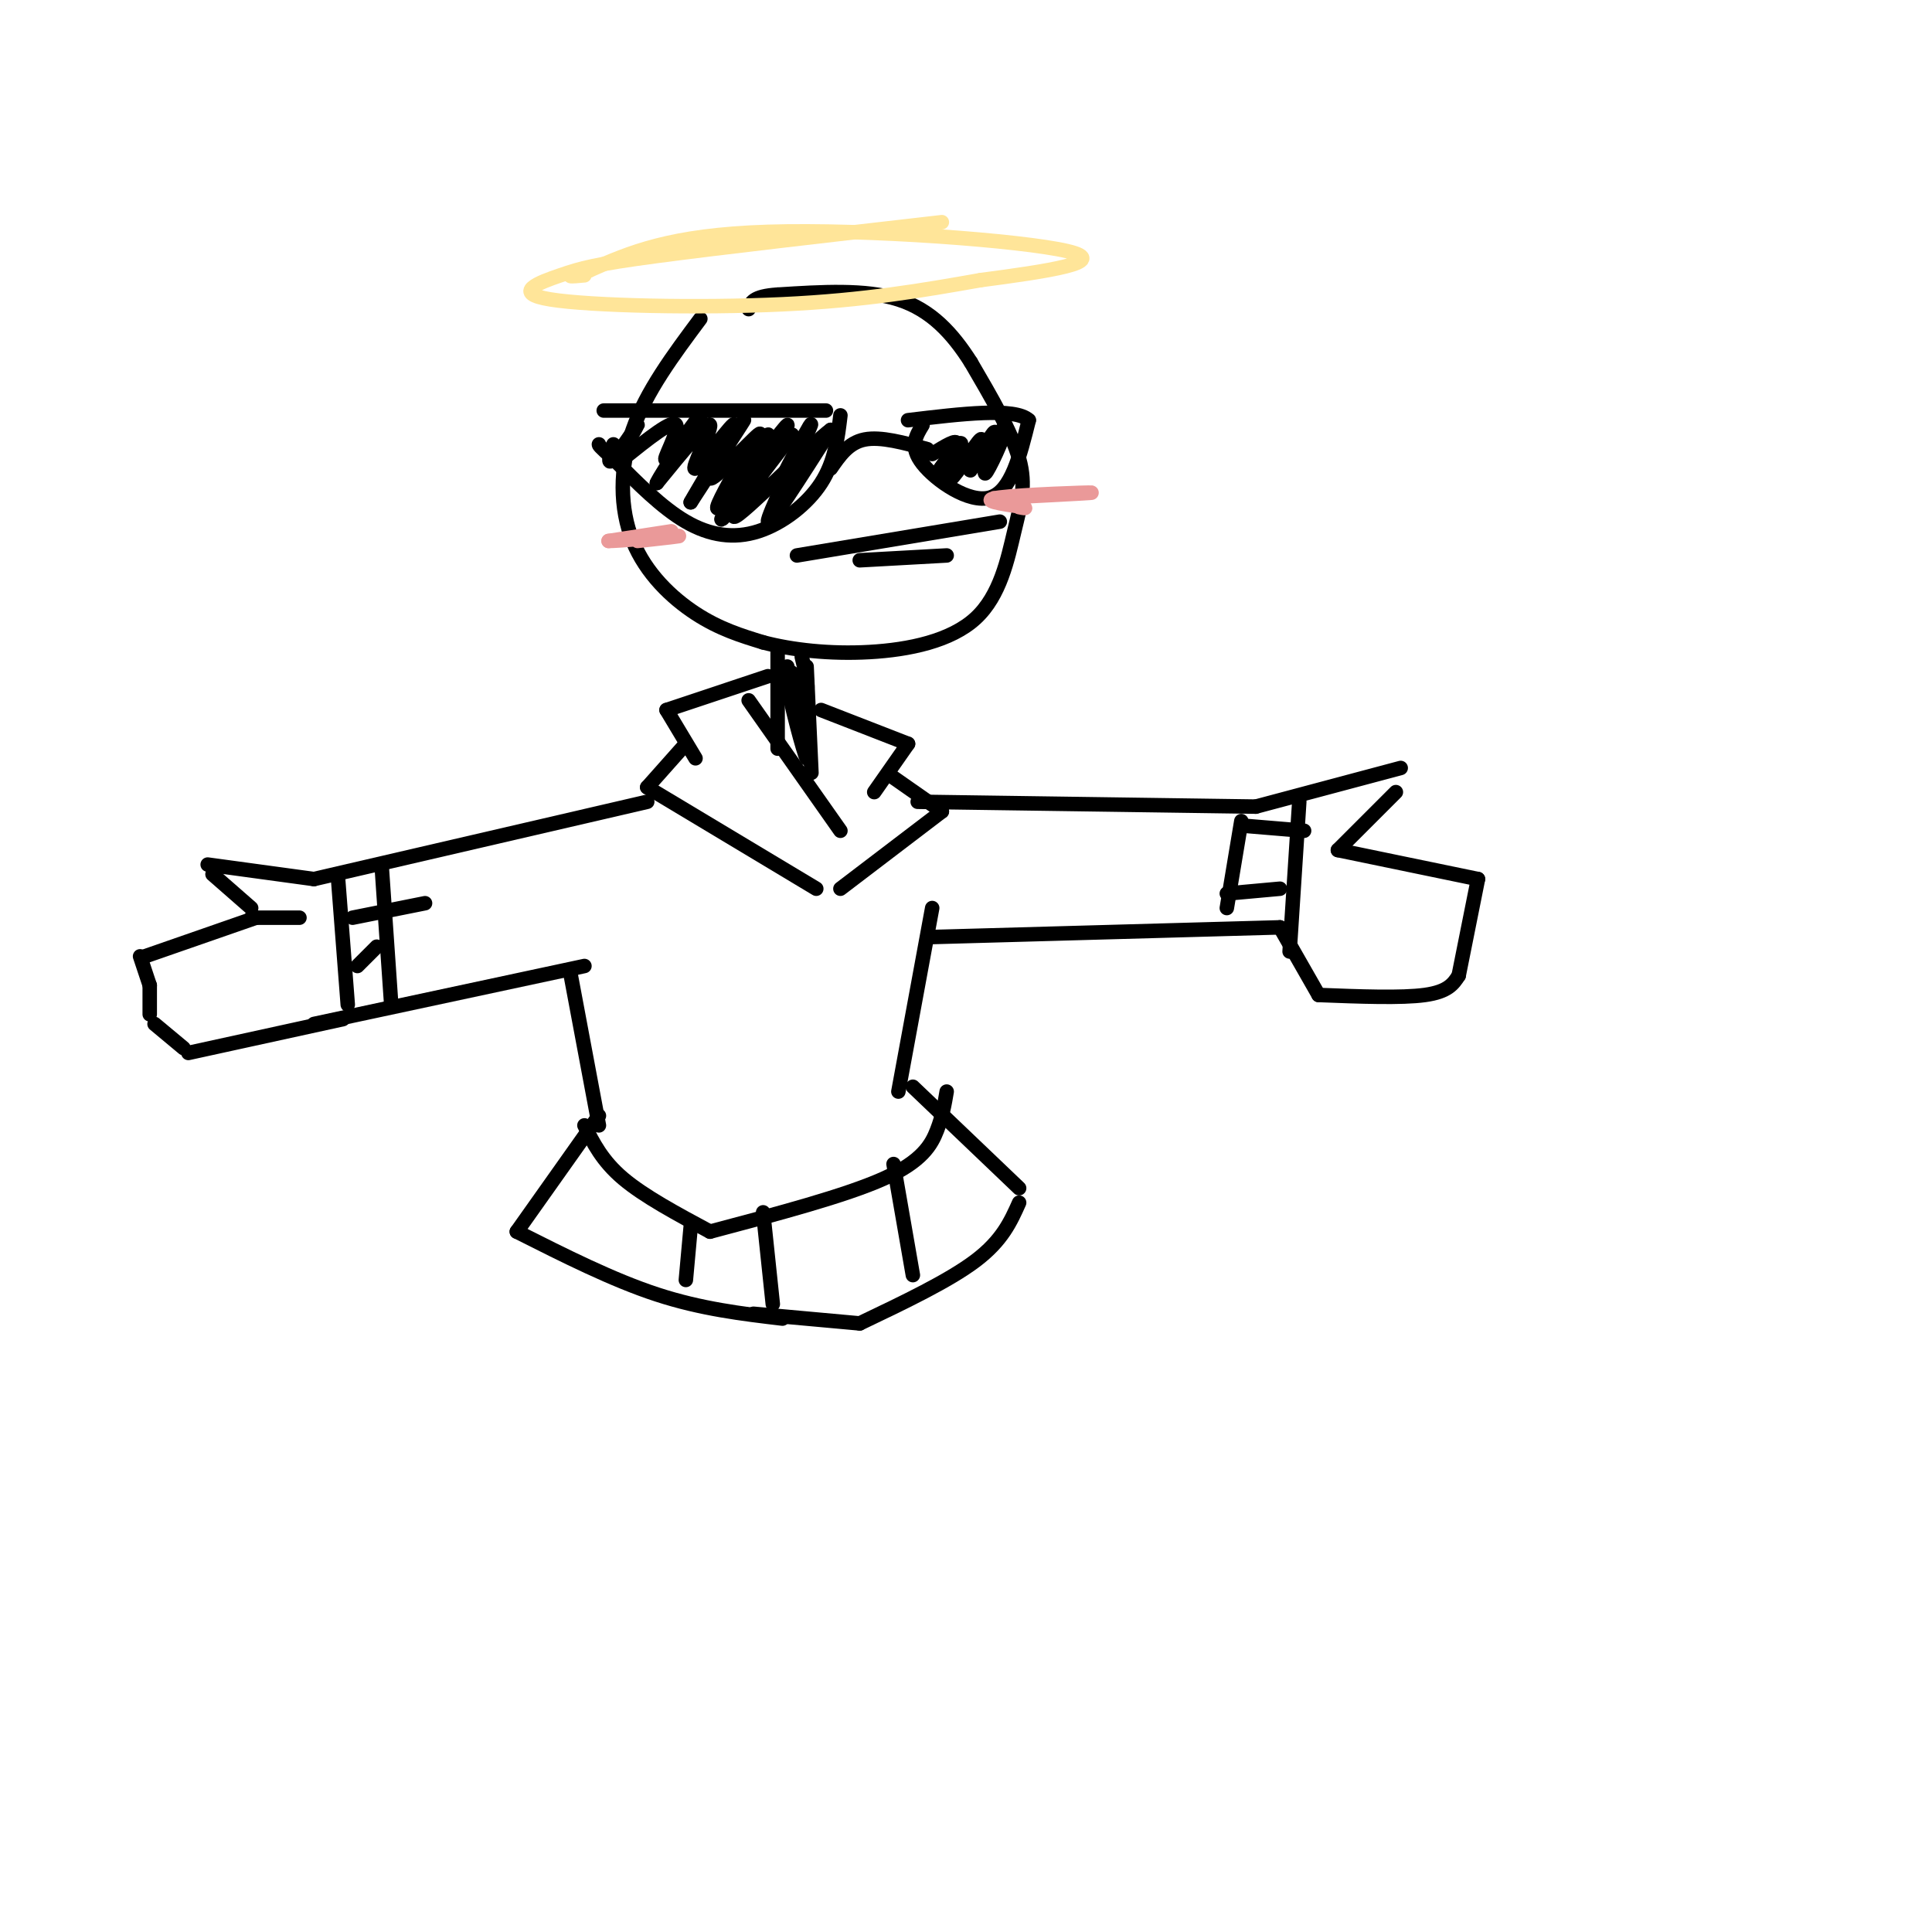 <svg viewBox='0 0 400 400' version='1.1' xmlns='http://www.w3.org/2000/svg' xmlns:xlink='http://www.w3.org/1999/xlink'><g fill='none' stroke='rgb(0,0,0)' stroke-width='3' stroke-linecap='round' stroke-linejoin='round'><path d='M145,66c-5.613,7.530 -11.226,15.060 -14,23c-2.774,7.940 -2.708,16.292 0,23c2.708,6.708 8.060,11.774 13,15c4.940,3.226 9.470,4.613 14,6'/><path d='M158,133c5.931,1.561 13.758,2.462 22,2c8.242,-0.462 16.900,-2.289 22,-7c5.100,-4.711 6.642,-12.307 8,-18c1.358,-5.693 2.531,-9.484 1,-15c-1.531,-5.516 -5.765,-12.758 -10,-20'/><path d='M201,75c-3.778,-5.956 -8.222,-10.844 -15,-13c-6.778,-2.156 -15.889,-1.578 -25,-1'/><path d='M161,61c-5.167,0.333 -5.583,1.667 -6,3'/><path d='M161,134c0.000,0.000 0.000,21.000 0,21'/><path d='M167,138c0.000,0.000 1.000,22.000 1,22'/><path d='M163,138c2.222,9.844 4.444,19.689 4,19c-0.444,-0.689 -3.556,-11.911 -4,-16c-0.444,-4.089 1.778,-1.044 4,2'/><path d='M167,143c0.500,-0.833 -0.250,-3.917 -1,-7'/><path d='M155,145c0.000,0.000 19.000,27.000 19,27'/><path d='M159,140c0.000,0.000 -21.000,7.000 -21,7'/><path d='M138,147c0.000,0.000 6.000,10.000 6,10'/><path d='M142,154c0.000,0.000 -8.000,9.000 -8,9'/><path d='M134,163c0.000,0.000 35.000,21.000 35,21'/><path d='M170,147c0.000,0.000 18.000,7.000 18,7'/><path d='M188,154c0.000,0.000 -7.000,10.000 -7,10'/><path d='M185,161c0.000,0.000 10.000,7.000 10,7'/><path d='M195,168c0.000,0.000 -21.000,16.000 -21,16'/><path d='M125,85c0.000,0.000 46.000,0.000 46,0'/><path d='M174,86c-0.577,4.804 -1.155,9.607 -4,14c-2.845,4.393 -7.958,8.375 -13,10c-5.042,1.625 -10.012,0.893 -15,-2c-4.988,-2.893 -9.994,-7.946 -15,-13'/><path d='M127,95c-3.000,-2.667 -3.000,-2.833 -3,-3'/><path d='M170,91c-4.112,5.404 -8.223,10.807 -9,11c-0.777,0.193 1.781,-4.825 4,-9c2.219,-4.175 4.097,-7.509 2,-3c-2.097,4.509 -8.171,16.860 -8,18c0.171,1.140 6.585,-8.930 13,-19'/><path d='M172,89c-3.501,2.486 -18.753,18.203 -20,18c-1.247,-0.203 11.510,-16.324 12,-17c0.490,-0.676 -11.289,14.093 -14,17c-2.711,2.907 3.644,-6.046 10,-15'/><path d='M160,92c-0.813,0.876 -7.847,10.565 -8,10c-0.153,-0.565 6.574,-11.383 7,-12c0.426,-0.617 -5.450,8.967 -7,11c-1.550,2.033 1.225,-3.483 4,-9'/><path d='M156,92c-0.133,0.511 -2.467,6.289 -2,7c0.467,0.711 3.733,-3.644 7,-8'/><path d='M161,91c-0.974,1.802 -6.911,10.308 -6,9c0.911,-1.308 8.668,-12.429 8,-12c-0.668,0.429 -9.762,12.408 -13,16c-3.238,3.592 -0.619,-1.204 2,-6'/><path d='M152,98c2.195,-3.531 6.681,-9.359 5,-8c-1.681,1.359 -9.530,9.904 -10,9c-0.470,-0.904 6.437,-11.258 7,-12c0.563,-0.742 -5.219,8.129 -11,17'/><path d='M143,104c0.904,-1.721 8.665,-14.523 9,-16c0.335,-1.477 -6.756,8.372 -8,9c-1.244,0.628 3.359,-7.963 3,-9c-0.359,-1.037 -5.679,5.482 -11,12'/><path d='M136,100c0.828,-1.994 8.397,-12.978 9,-14c0.603,-1.022 -5.761,7.917 -7,9c-1.239,1.083 2.646,-5.691 2,-7c-0.646,-1.309 -5.823,2.845 -11,7'/><path d='M129,95c-0.726,-0.952 2.958,-6.833 3,-7c0.042,-0.167 -3.560,5.381 -5,7c-1.440,1.619 -0.720,-0.690 0,-3'/><path d='M172,97c1.833,-2.667 3.667,-5.333 7,-6c3.333,-0.667 8.167,0.667 13,2'/><path d='M191,88c-1.378,2.244 -2.756,4.489 0,8c2.756,3.511 9.644,8.289 14,7c4.356,-1.289 6.178,-8.644 8,-16'/><path d='M213,87c-2.833,-2.667 -13.917,-1.333 -25,0'/><path d='M201,97c3.488,-4.661 6.976,-9.321 7,-8c0.024,1.321 -3.417,8.625 -4,9c-0.583,0.375 1.690,-6.179 2,-8c0.310,-1.821 -1.345,1.089 -3,4'/><path d='M203,94c-1.149,1.827 -2.521,4.396 -2,3c0.521,-1.396 2.933,-6.756 2,-6c-0.933,0.756 -5.213,7.626 -6,8c-0.787,0.374 1.918,-5.750 2,-7c0.082,-1.250 -2.459,2.375 -5,6'/><path d='M194,98c0.333,-0.489 3.667,-4.711 4,-6c0.333,-1.289 -2.333,0.356 -5,2'/><path d='M165,115c0.000,0.000 42.000,-7.000 42,-7'/><path d='M178,116c0.000,0.000 18.000,-1.000 18,-1'/></g>
<g fill='none' stroke='rgb(255,229,153)' stroke-width='3' stroke-linecap='round' stroke-linejoin='round'><path d='M195,46c-23.049,2.641 -46.099,5.282 -59,7c-12.901,1.718 -15.654,2.512 -20,4c-4.346,1.488 -10.285,3.670 -2,5c8.285,1.330 30.796,1.809 48,1c17.204,-0.809 29.102,-2.904 41,-5'/><path d='M203,58c13.667,-1.798 27.333,-3.792 18,-6c-9.333,-2.208 -41.667,-4.631 -62,-4c-20.333,0.631 -28.667,4.315 -37,8'/><path d='M122,56c-6.333,1.500 -3.667,1.250 -1,1'/></g>
<g fill='none' stroke='rgb(234,153,153)' stroke-width='3' stroke-linecap='round' stroke-linejoin='round'><path d='M139,110c0.000,0.000 -13.000,2.000 -13,2'/><path d='M126,112c1.444,0.044 11.556,-0.844 14,-1c2.444,-0.156 -2.778,0.422 -8,1'/><path d='M211,103c-3.899,0.131 -7.798,0.262 -3,0c4.798,-0.262 18.292,-0.917 18,-1c-0.292,-0.083 -14.369,0.405 -19,1c-4.631,0.595 0.185,1.298 5,2'/><path d='M212,105c0.667,0.333 -0.167,0.167 -1,0'/></g>
<g fill='none' stroke='rgb(0,0,0)' stroke-width='3' stroke-linecap='round' stroke-linejoin='round'><path d='M134,166c0.000,0.000 -69.000,16.000 -69,16'/><path d='M65,182c0.000,0.000 -22.000,-3.000 -22,-3'/><path d='M44,181c0.000,0.000 8.000,7.000 8,7'/><path d='M52,190c0.000,0.000 10.000,0.000 10,0'/><path d='M53,190c0.000,0.000 -23.000,8.000 -23,8'/><path d='M29,198c0.000,0.000 2.000,6.000 2,6'/><path d='M31,204c0.000,0.000 0.000,6.000 0,6'/><path d='M32,212c0.000,0.000 6.000,5.000 6,5'/><path d='M39,218c0.000,0.000 32.000,-7.000 32,-7'/><path d='M65,212c0.000,0.000 56.000,-12.000 56,-12'/><path d='M193,188c0.000,0.000 -7.000,38.000 -7,38'/><path d='M118,201c0.000,0.000 6.000,32.000 6,32'/><path d='M124,231c0.000,0.000 -17.000,24.000 -17,24'/><path d='M107,255c9.917,5.000 19.833,10.000 29,13c9.167,3.000 17.583,4.000 26,5'/><path d='M189,225c0.000,0.000 22.000,21.000 22,21'/><path d='M211,249c-1.750,3.917 -3.500,7.833 -9,12c-5.500,4.167 -14.750,8.583 -24,13'/><path d='M178,274c0.000,0.000 -22.000,-2.000 -22,-2'/><path d='M121,233c1.833,3.667 3.667,7.333 8,11c4.333,3.667 11.167,7.333 18,11'/><path d='M147,255c14.022,-3.711 28.044,-7.422 36,-11c7.956,-3.578 9.844,-7.022 11,-10c1.156,-2.978 1.578,-5.489 2,-8'/><path d='M185,241c0.000,0.000 4.000,23.000 4,23'/><path d='M158,251c0.000,0.000 2.000,19.000 2,19'/><path d='M143,254c0.000,0.000 -1.000,11.000 -1,11'/><path d='M70,182c0.000,0.000 2.000,26.000 2,26'/><path d='M79,179c0.000,0.000 2.000,29.000 2,29'/><path d='M74,200c0.000,0.000 4.000,-4.000 4,-4'/><path d='M73,190c0.000,0.000 15.000,-3.000 15,-3'/><path d='M190,166c0.000,0.000 70.000,1.000 70,1'/><path d='M260,167c0.000,0.000 30.000,-8.000 30,-8'/><path d='M289,164c0.000,0.000 -12.000,12.000 -12,12'/><path d='M277,176c0.000,0.000 29.000,6.000 29,6'/><path d='M306,182c0.000,0.000 -4.000,20.000 -4,20'/><path d='M302,202c-1.083,1.667 -2.167,3.333 -7,4c-4.833,0.667 -13.417,0.333 -22,0'/><path d='M273,206c0.000,0.000 -8.000,-14.000 -8,-14'/><path d='M265,192c0.000,0.000 -72.000,2.000 -72,2'/><path d='M269,166c0.000,0.000 -2.000,31.000 -2,31'/><path d='M257,170c0.000,0.000 -3.000,18.000 -3,18'/><path d='M254,185c0.000,0.000 11.000,-1.000 11,-1'/><path d='M258,171c0.000,0.000 12.000,1.000 12,1'/></g>
</svg>